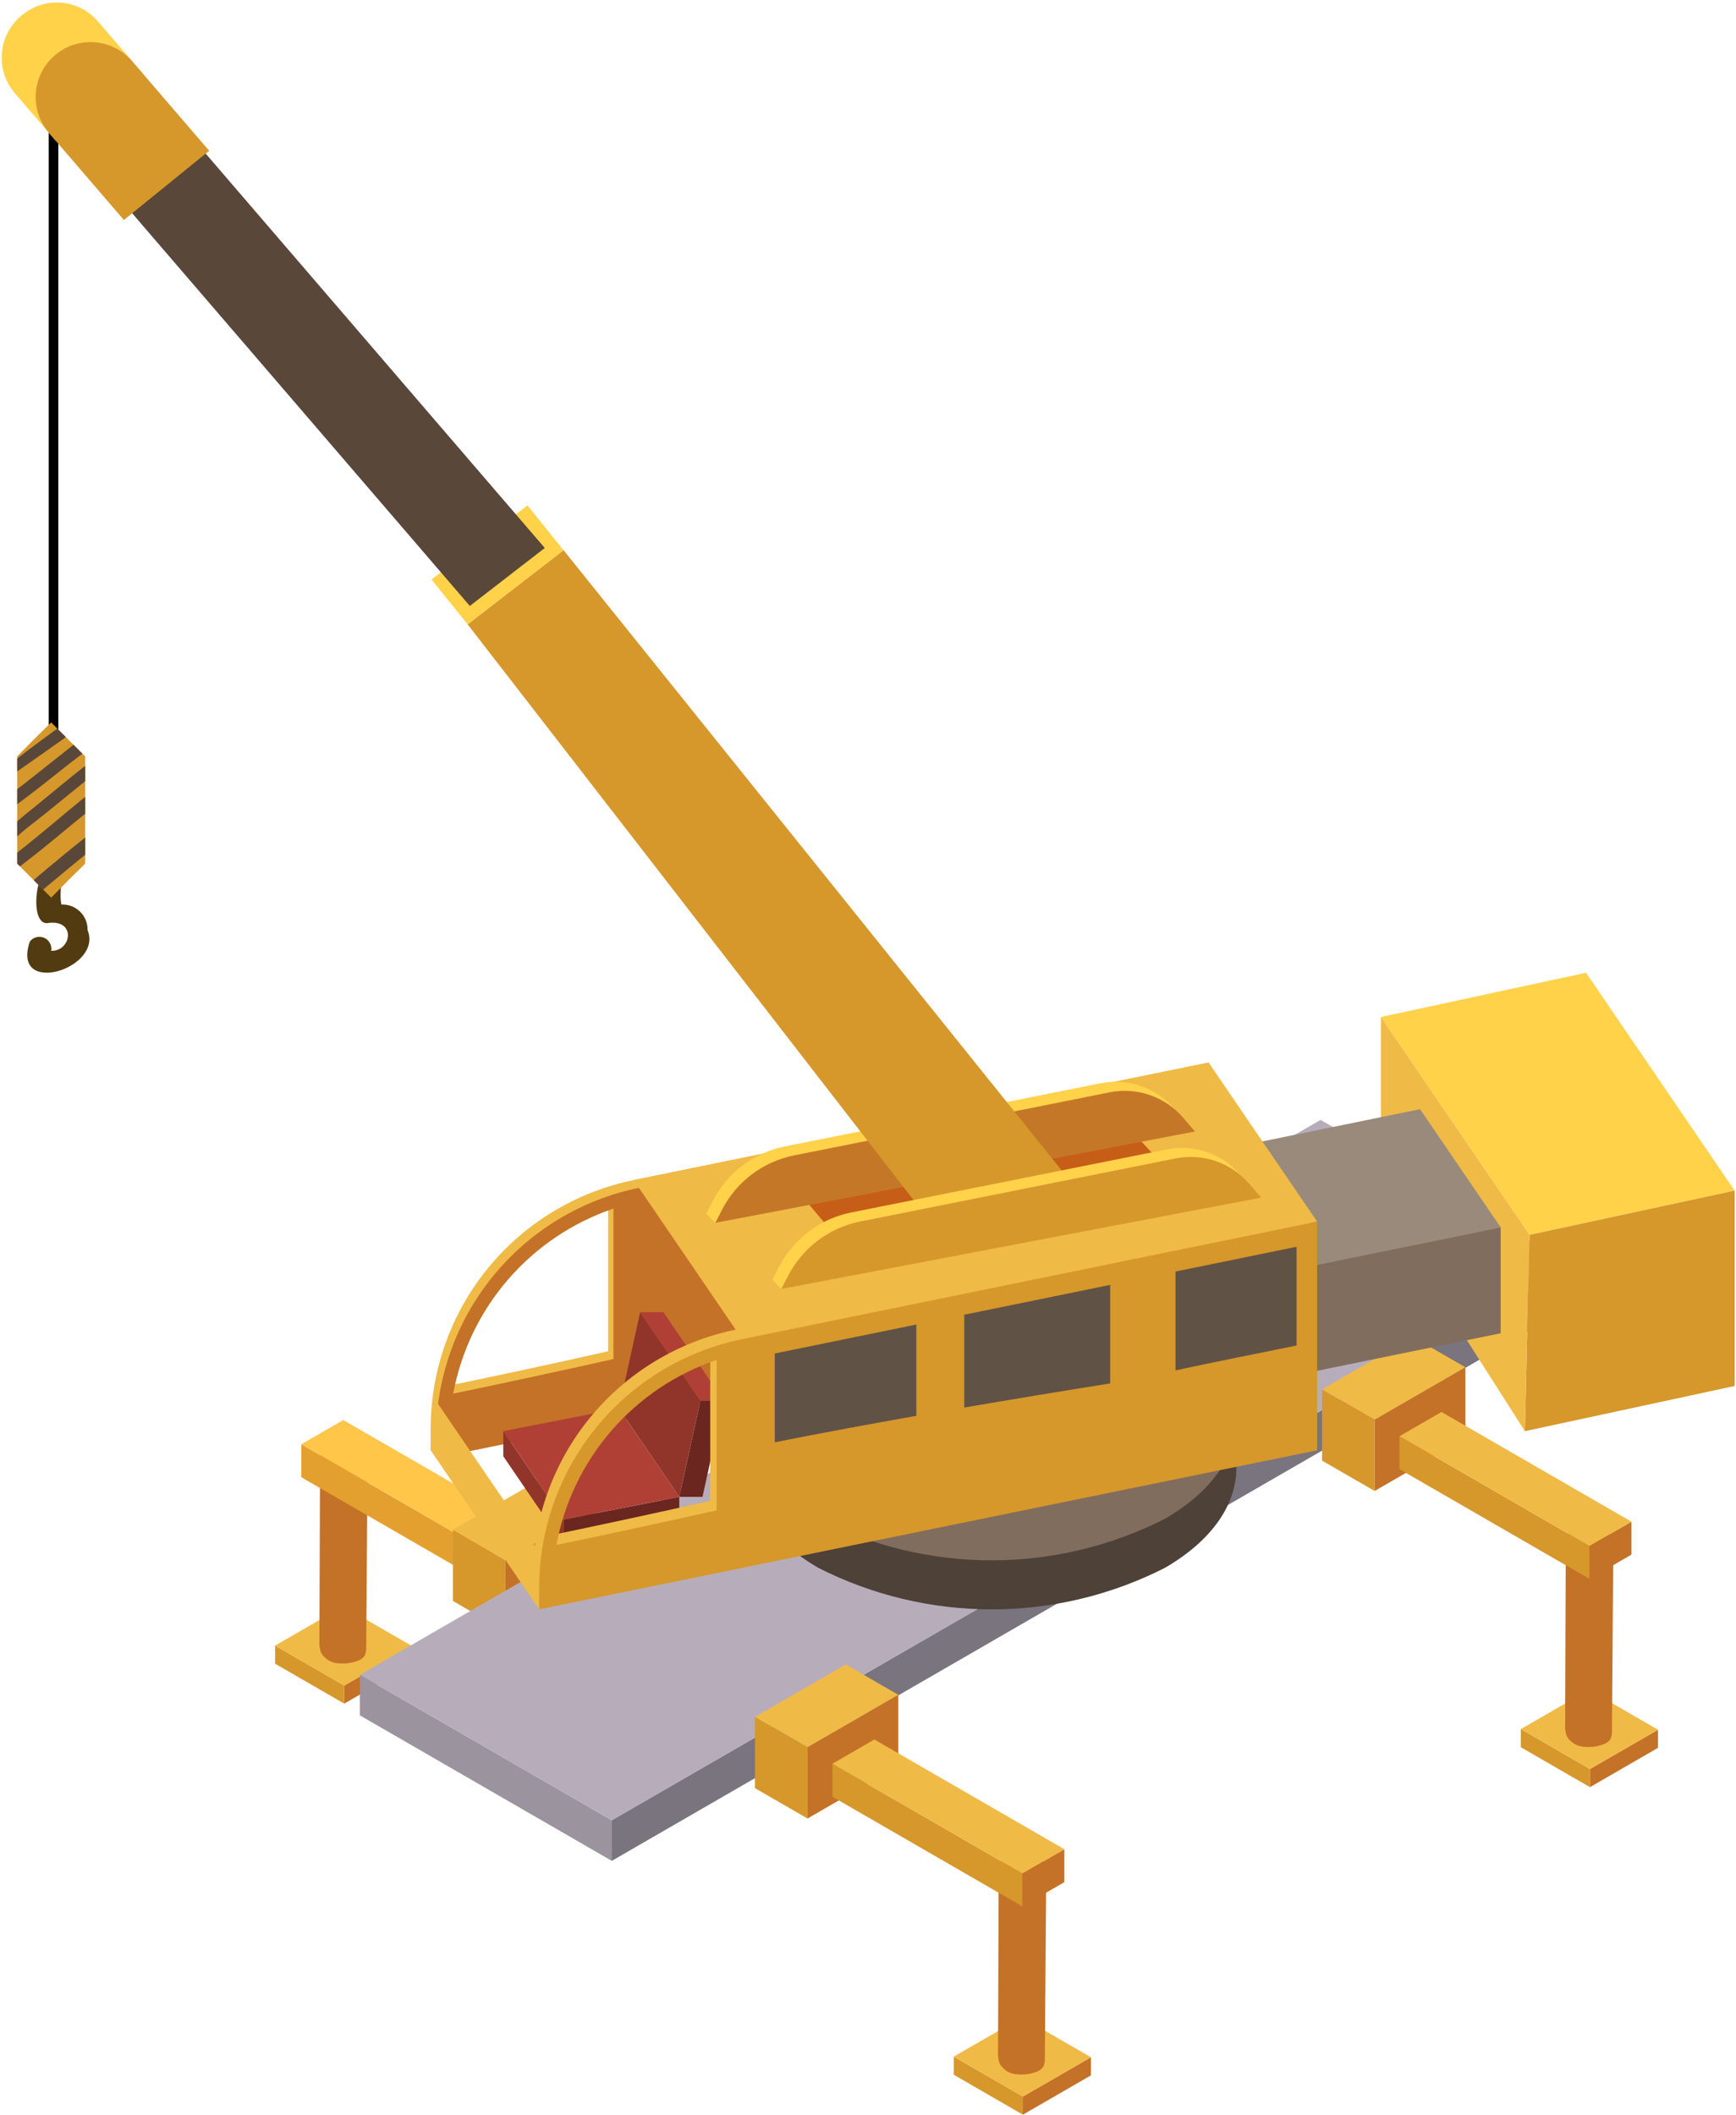 <?xml version="1.0" encoding="UTF-8"?> <svg xmlns="http://www.w3.org/2000/svg" width="587" height="715" viewBox="0 0 587 715" fill="none"> <path d="M29.604 314.381C29.627 313.224 29.412 312.075 28.972 311.004C28.532 309.933 27.877 308.964 27.048 308.157C26.219 307.35 25.232 306.721 24.15 306.311C23.068 305.9 21.914 305.716 20.758 305.77C19.878 301.562 21.548 296.383 20.071 292.661C12.629 287.333 8.753 313.757 16.545 311.983C25.812 310.931 24.14 321.586 17.313 321.424C17.465 320.529 17.312 319.609 16.878 318.811C16.445 318.012 15.757 317.383 14.924 317.022C14.09 316.662 13.16 316.591 12.282 316.822C11.403 317.053 10.628 317.572 10.08 318.296C3.7 337.11 34.97 327.496 29.604 314.381Z" fill="#523A11"></path> <path d="M19.721 32.086H16.481V279.516H19.721V32.086Z" fill="black"></path> <path d="M328.687 454.778L305.673 468.062V461.938L328.687 448.654V454.778Z" fill="#C47227"></path> <path d="M282.302 454.565L305.674 468.062V461.938L282.302 448.441V454.565Z" fill="#D6972B"></path> <path d="M328.687 448.654L305.674 461.938L282.302 448.442L305.316 435.158L328.687 448.654Z" fill="#F0BA46"></path> <path d="M313.573 386.128C313.638 385.1 313.483 384.069 313.117 383.105C312.68 382.331 312.08 381.662 311.357 381.145C310.634 380.628 309.807 380.275 308.934 380.111C306.435 379.463 303.802 379.56 301.358 380.389C300.134 380.636 299.051 381.342 298.333 382.364C297.615 383.385 297.316 384.643 297.498 385.878C297.424 406.181 297.351 426.485 297.278 446.788C297.17 448.196 297.375 449.61 297.879 450.928C298.524 451.998 299.434 452.884 300.52 453.501C301.607 454.117 302.834 454.443 304.084 454.448C306.104 454.608 308.136 454.337 310.044 453.651C311.038 453.37 311.911 452.769 312.528 451.941C312.989 451.024 313.187 449.998 313.103 448.975C313.259 428.119 313.415 407.264 313.571 386.41L313.573 386.128Z" fill="#C47227"></path> <path d="M291.153 391.525L355.387 428.618V417.473L291.153 380.39V391.525Z" fill="#E3A02E"></path> <path d="M369.588 409.278L355.387 417.473L291.153 380.39L305.354 372.186L369.588 409.278Z" fill="#FFC64A"></path> <path d="M390.899 425.89L360.204 443.614V419.534L390.899 401.81V425.89Z" fill="#C47227"></path> <path d="M342.434 433.359L360.204 443.614V419.533L342.434 409.278V433.359Z" fill="#D6972B"></path> <path d="M390.899 401.81L360.204 419.534L342.434 409.279L373.138 391.545L390.899 401.81Z" fill="#F0BA46"></path> <path d="M139.41 562.622L116.396 575.905V569.791L139.41 556.498V562.622Z" fill="#C47227"></path> <path d="M93.025 562.409L116.397 575.905V569.791L93.025 556.294V562.409Z" fill="#D6972B"></path> <path d="M139.411 556.498L116.397 569.791L93.025 556.294L116.039 543.001L139.411 556.498Z" fill="#F0BA46"></path> <path d="M124.294 493.975C124.36 492.946 124.205 491.915 123.839 490.951C123.402 490.177 122.801 489.508 122.078 488.991C121.356 488.474 120.529 488.121 119.656 487.957C117.157 487.31 114.523 487.407 112.079 488.237C110.855 488.483 109.773 489.189 109.055 490.21C108.337 491.231 108.038 492.489 108.22 493.724C108.147 514.027 108.073 534.331 108 554.635C107.892 556.042 108.097 557.457 108.6 558.775C109.246 559.845 110.156 560.731 111.242 561.347C112.329 561.964 113.556 562.29 114.805 562.295C116.826 562.455 118.858 562.183 120.765 561.497C121.759 561.217 122.633 560.616 123.249 559.787C123.711 558.87 123.91 557.844 123.825 556.821C123.981 535.967 124.137 515.111 124.292 494.256L124.294 493.975Z" fill="#C47227"></path> <path d="M101.877 499.369L166.111 536.462V525.326L101.877 488.233V499.369Z" fill="#E3A02E"></path> <path d="M180.302 517.122L166.111 525.326L101.877 488.233L116.068 480.029L180.302 517.122Z" fill="#FFC64A"></path> <path d="M201.622 533.733L170.918 551.467V527.386L201.622 509.653V533.733Z" fill="#C47227"></path> <path d="M153.157 541.202L170.918 551.467V527.386L153.157 517.122V541.202Z" fill="#D6972B"></path> <path d="M201.623 509.653L170.918 527.387L153.157 517.122L183.862 499.398L201.623 509.653Z" fill="#F0BA46"></path> <path d="M531.719 441.475L206.865 629.057V615.329L531.719 427.757V441.475Z" fill="#79747D"></path> <path d="M121.688 579.871L206.866 629.057V615.329L121.688 566.153V579.871Z" fill="#9B939E"></path> <path d="M531.72 427.757L206.866 615.329L121.688 566.153L446.542 378.571L531.72 427.757Z" fill="#B7ADBA"></path> <path d="M368.881 701.569L345.867 714.852V708.728L368.881 695.445V701.569Z" fill="#C47227"></path> <path d="M322.496 701.356L345.868 714.853V708.729L322.496 695.232V701.356Z" fill="#D6972B"></path> <path d="M368.882 695.445L345.868 708.728L322.496 695.232L345.51 681.949L368.882 695.445Z" fill="#F0BA46"></path> <path d="M353.769 632.919C353.834 631.89 353.679 630.86 353.313 629.896C352.876 629.122 352.275 628.453 351.552 627.936C350.829 627.418 350.002 627.065 349.129 626.901C346.63 626.255 343.998 626.352 341.553 627.181C340.33 627.427 339.247 628.133 338.529 629.155C337.81 630.176 337.512 631.433 337.694 632.669L337.473 693.579C337.366 694.987 337.571 696.401 338.075 697.72C338.72 698.79 339.63 699.676 340.717 700.292C341.803 700.909 343.03 701.235 344.28 701.24C346.3 701.399 348.332 701.127 350.24 700.441C351.233 700.162 352.107 699.561 352.723 698.732C353.184 697.815 353.383 696.789 353.298 695.766C353.454 674.911 353.61 654.056 353.767 633.201L353.769 632.919Z" fill="#C47227"></path> <path d="M303.748 597.005L273.054 614.739V590.649L303.748 572.925V597.005Z" fill="#C47227"></path> <path d="M255.282 604.474L273.053 614.739V590.649L255.282 580.394V604.474Z" fill="#D6972B"></path> <path d="M303.748 572.925L273.053 590.649L255.282 580.394L285.987 562.67L303.748 572.925Z" fill="#F0BA46"></path> <path d="M359.885 636.256L345.693 644.46V633.315L359.885 625.12V636.256Z" fill="#C47227"></path> <path d="M281.46 607.367L345.694 644.46V633.314L281.46 596.231V607.367Z" fill="#D6972B"></path> <path d="M359.885 625.12L345.694 633.314L281.46 596.231L295.651 588.027L359.885 625.12Z" fill="#F0BA46"></path> <path d="M560.634 590.843L537.62 604.136V598.012L560.634 584.729V590.843Z" fill="#C47227"></path> <path d="M514.249 590.64L537.621 604.136V598.012L514.249 584.516V590.64Z" fill="#D6972B"></path> <path d="M560.635 584.728L537.621 598.011L514.249 584.515L537.263 571.232L560.635 584.728Z" fill="#F0BA46"></path> <path d="M545.523 522.2C545.588 521.171 545.433 520.14 545.068 519.176C544.631 518.402 544.03 517.734 543.307 517.216C542.584 516.699 541.757 516.346 540.884 516.182C538.385 515.535 535.752 515.632 533.308 516.462C532.084 516.708 531.001 517.414 530.283 518.435C529.565 519.456 529.266 520.714 529.449 521.949L529.228 582.86C529.12 584.267 529.326 585.682 529.83 587C530.475 588.07 531.384 588.956 532.471 589.572C533.558 590.189 534.785 590.515 536.034 590.519C538.054 590.68 540.086 590.408 541.994 589.722C542.988 589.442 543.861 588.841 544.478 588.012C544.939 587.095 545.138 586.069 545.053 585.046L545.521 522.481L545.523 522.2Z" fill="#C47227"></path> <path d="M495.511 486.289L464.807 504.013V479.932L495.511 462.208V486.289Z" fill="#C47227"></path> <path d="M447.035 493.757L464.806 504.013V479.932L447.035 469.677V493.757Z" fill="#D6972B"></path> <path d="M495.51 462.208L464.806 479.932L447.035 469.677L477.74 451.943L495.51 462.208Z" fill="#F0BA46"></path> <path d="M551.647 525.539L537.446 533.733V522.598L551.647 514.394V525.539Z" fill="#C47227"></path> <path d="M473.213 496.65L537.447 533.733V522.598L473.213 485.505V496.65Z" fill="#D6972B"></path> <path d="M551.648 514.394L537.447 522.598L473.213 485.505L487.414 477.311L551.648 514.394Z" fill="#F0BA46"></path> <path d="M7.757 4.876C5.778 6.399 4.129 8.307 2.91 10.486C1.691 12.666 0.927 15.07 0.666 17.553C0.404 20.036 0.65 22.547 1.388 24.932C2.127 27.318 3.342 29.528 4.96 31.429L18.759 47.474L48.166 24.733L33.115 7.231C30.017 3.629 25.642 1.37 20.912 0.931C16.181 0.492 11.465 1.906 7.757 4.876Z" fill="#FFD24A"></path> <path d="M393.815 462.478C426.128 481.136 426.128 511.388 393.815 530.048C375.683 539.247 355.637 544.041 335.305 544.041C314.973 544.041 294.928 539.247 276.795 530.048C244.482 511.388 244.482 481.136 276.795 462.478C294.928 453.278 314.973 448.484 335.305 448.484C355.637 448.484 375.683 453.278 393.815 462.478Z" fill="#4D4138"></path> <path d="M393.815 445.901C426.128 464.56 426.128 494.812 393.815 513.47C375.683 522.67 355.637 527.464 335.305 527.464C314.973 527.464 294.928 522.67 276.795 513.47C244.482 494.812 244.482 464.56 276.795 445.901C294.927 436.701 314.973 431.907 335.305 431.907C355.637 431.907 375.683 436.701 393.815 445.901Z" fill="#816D5D"></path> <path d="M586.55 402.487L517.19 417.444L466.935 343.79L536.295 328.833L586.55 402.487Z" fill="#FFD24A"></path> <path d="M517.189 417.444L515.622 483.802L586.55 468.526V402.487L517.189 417.444Z" fill="#D6972B"></path> <path d="M466.935 343.791L517.19 417.444L515.623 483.802L466.935 407.488V343.791Z" fill="#F0BA46"></path> <path d="M507.419 414.899L432.776 430.156L405.525 390.21L480.168 374.953L507.419 414.899Z" fill="#998A7C"></path> <path d="M432.781 430.152C432.492 430.21 432.218 430.302 431.931 430.365V466.136L507.417 450.706V414.896L432.781 430.152Z" fill="#816D5D"></path> <path d="M214.258 398.923C194.881 402.884 177.466 413.417 164.959 428.74C152.452 444.063 145.621 463.236 145.621 483.016V490.268L408.683 436.493V359.179L214.258 398.923ZM205.645 456.789C204.477 457.051 203.312 457.32 202.146 457.58C185.279 461.338 168.386 464.975 151.464 468.491C154.115 454.187 160.534 440.85 170.058 429.855C179.582 418.86 191.867 410.605 205.645 405.941V456.789Z" fill="#F0BA46"></path> <path d="M216.046 401.544C196.669 405.505 179.254 416.037 166.747 431.361C154.24 446.684 147.409 465.857 147.409 485.637V492.888L410.471 439.115V361.801L216.046 401.544ZM207.433 459.411C206.265 459.671 205.1 459.941 203.933 460.201C187.067 463.959 170.173 467.596 153.251 471.112C155.903 456.809 162.322 443.472 171.846 432.477C181.37 421.482 193.655 413.226 207.433 408.563V459.411Z" fill="#C47227"></path> <path d="M190.556 522.152L229.686 514.509V506.015L190.556 513.658V522.152Z" fill="#6B2620"></path> <path d="M190.555 522.152V513.658L170.173 483.783V492.277L190.555 522.152Z" fill="#91352B"></path> <path d="M190.555 513.658L229.686 506.015L209.303 476.14L170.173 483.783L190.555 513.658Z" fill="#B04035"></path> <path d="M237.541 506.015L244.69 473.45H236.834L229.686 506.015H237.541Z" fill="#6B2620"></path> <path d="M229.686 506.015L236.835 473.451L216.453 443.575L209.304 476.14L229.686 506.015Z" fill="#91352B"></path> <path d="M216.452 443.575H224.307L244.69 473.451H236.835L216.452 443.575Z" fill="#B04035"></path> <path d="M248.756 449.485C229.379 453.446 211.964 463.978 199.457 479.301C186.95 494.625 180.119 513.798 180.119 533.578V540.828L443.181 487.054V409.74L248.756 449.485ZM240.143 507.351C238.975 507.612 237.81 507.882 236.644 508.141C219.778 511.9 202.884 515.537 185.962 519.052C188.613 504.749 195.032 491.412 204.556 480.416C214.08 469.421 226.365 461.166 240.143 456.503V507.351Z" fill="#F0BA46"></path> <path d="M182.314 544.037L145.621 490.265L146.347 471.98L183.029 525.752L182.314 544.037Z" fill="#F0BA46"></path> <path d="M445.371 412.955L250.948 452.698L214.256 398.927L408.679 359.183L445.371 412.955Z" fill="#F0BA46"></path> <path d="M270.905 404.044L291.82 428.783L405.525 406.86L383.063 382.809L270.905 404.044Z" fill="#C75E18"></path> <path d="M250.948 452.697C231.57 456.658 214.155 467.19 201.649 482.514C189.142 497.837 182.311 517.01 182.312 536.79V544.041L445.373 490.267V412.953L250.948 452.697ZM242.334 510.564C241.168 510.824 240.003 511.094 238.835 511.354C221.969 515.112 205.075 518.749 188.154 522.265C190.805 507.962 197.224 494.625 206.748 483.629C216.272 472.634 228.556 464.379 242.334 459.716V510.564Z" fill="#D6972B"></path> <path d="M309.849 478.613V447.75L261.982 457.535V487.56C277.901 484.387 293.866 481.449 309.849 478.613Z" fill="#615246"></path> <path d="M375.39 467.661V434.353L326.051 444.438V475.811C342.478 472.991 358.924 470.275 375.39 467.661Z" fill="#615246"></path> <path d="M438.419 454.843V421.469L397.482 429.837V463.244C411.098 460.303 424.771 457.633 438.419 454.843Z" fill="#615246"></path> <path d="M238.805 410.317L241.863 413.374L401.016 379.442L396.981 374.751C393.979 371.26 390.105 368.627 385.753 367.121C381.402 365.615 376.729 365.29 372.211 366.18L265.535 387.508C260.33 388.532 255.424 390.722 251.185 393.912C246.946 397.102 243.485 401.211 241.06 405.93L238.805 410.317Z" fill="#FFD24A"></path> <path d="M241.863 413.374L404.074 382.501L400.04 377.808C397.037 374.317 393.163 371.685 388.811 370.179C384.46 368.673 379.787 368.348 375.269 369.237L268.593 390.565C263.388 391.59 258.482 393.779 254.243 396.97C250.004 400.16 246.543 404.268 244.117 408.987L241.863 413.374Z" fill="#C47827"></path> <path d="M344.666 416.074C346.329 415.751 347.992 415.423 349.655 415.091L361.518 398.807L190.557 185.992L158.126 211.064L320.618 420.8C328.63 419.213 336.645 417.638 344.666 416.074Z" fill="#D6972B"></path> <path d="M190.556 185.997L158.129 211.064L145.921 195.923L178.357 170.856L190.556 185.997Z" fill="#FFD24A"></path> <path d="M184.21 185.242L61.208 42.222L36.337 62.374L158.865 204.843L184.21 185.242Z" fill="#59473A"></path> <path d="M19.266 18.113C17.273 19.654 15.615 21.585 14.392 23.787C13.169 25.99 12.408 28.418 12.153 30.924C11.899 33.431 12.158 35.962 12.913 38.366C13.668 40.769 14.905 42.993 16.548 44.903L41.884 74.365L70.733 50.973L44.693 20.693C41.592 17.088 37.225 14.81 32.494 14.329C27.763 13.849 23.028 15.204 19.266 18.113Z" fill="#D6972B"></path> <path d="M261.155 432.669L264.213 435.726L423.367 401.795L419.332 397.103C416.329 393.612 412.455 390.979 408.104 389.473C403.753 387.967 399.08 387.642 394.562 388.532L287.886 409.86C282.68 410.884 277.774 413.073 273.535 416.264C269.297 419.454 265.835 423.563 263.41 428.282L261.155 432.669Z" fill="#FFD24A"></path> <path d="M264.213 435.726L426.423 404.853L422.389 400.16C419.387 396.669 415.512 394.037 411.161 392.531C406.809 391.025 402.137 390.7 397.619 391.589L290.942 412.917C285.737 413.942 280.831 416.131 276.593 419.322C272.354 422.512 268.892 426.62 266.467 431.339L264.213 435.726Z" fill="#D6972B"></path> <path d="M28.798 255.703V291.95C24.242 296.403 21.757 298.888 17.305 303.445C16.269 302.409 15.441 301.581 14.612 300.753C13.473 299.613 12.438 298.578 11.402 297.541C9.952 296.092 8.503 294.642 6.742 292.881L5.811 291.95V255.703C10.263 251.148 12.749 248.661 17.305 244.208L19.376 246.279C20.411 247.315 21.343 248.247 22.274 249.18C23.103 250.008 23.931 250.836 24.863 251.769L27.867 254.772L28.798 255.703Z" fill="#D6972B"></path> <path d="M22.274 249.18C16.786 253.115 11.299 256.947 5.811 260.778V256.428C10.263 252.908 14.82 249.698 19.376 246.28C20.411 247.315 21.343 248.247 22.274 249.18Z" fill="#59473A"></path> <path d="M27.867 254.772C22.068 259.121 16.476 263.781 10.781 268.131C9.124 269.373 7.467 270.616 5.811 271.859V266.784C6.535 266.163 7.363 265.645 8.089 265.024C13.68 260.674 19.168 256.222 24.863 251.769L27.867 254.772Z" fill="#59473A"></path> <path d="M28.798 258.915V264.093C23.207 268.546 17.822 273.103 12.127 277.555C9.952 279.212 7.882 280.87 5.811 282.733V277.658C7.57 276.106 9.331 274.655 11.195 273.205C17.097 268.441 22.896 263.47 28.798 258.915Z" fill="#59473A"></path> <path d="M28.798 269.373V275.069C22.379 280.247 16.165 285.632 9.538 290.707C8.606 291.432 7.674 292.157 6.742 292.882L5.811 291.95V288.221C13.577 282.215 21.136 275.587 28.798 269.373Z" fill="#59473A"></path> <path d="M28.799 283.146V288.946C24.968 292.053 21.24 295.16 17.512 298.267C16.58 299.095 15.545 299.82 14.612 300.752C13.473 299.613 12.438 298.578 11.402 297.541C12.852 296.196 14.405 294.952 15.855 293.71C20.101 290.189 24.449 286.565 28.799 283.146Z" fill="#59473A"></path> </svg> 